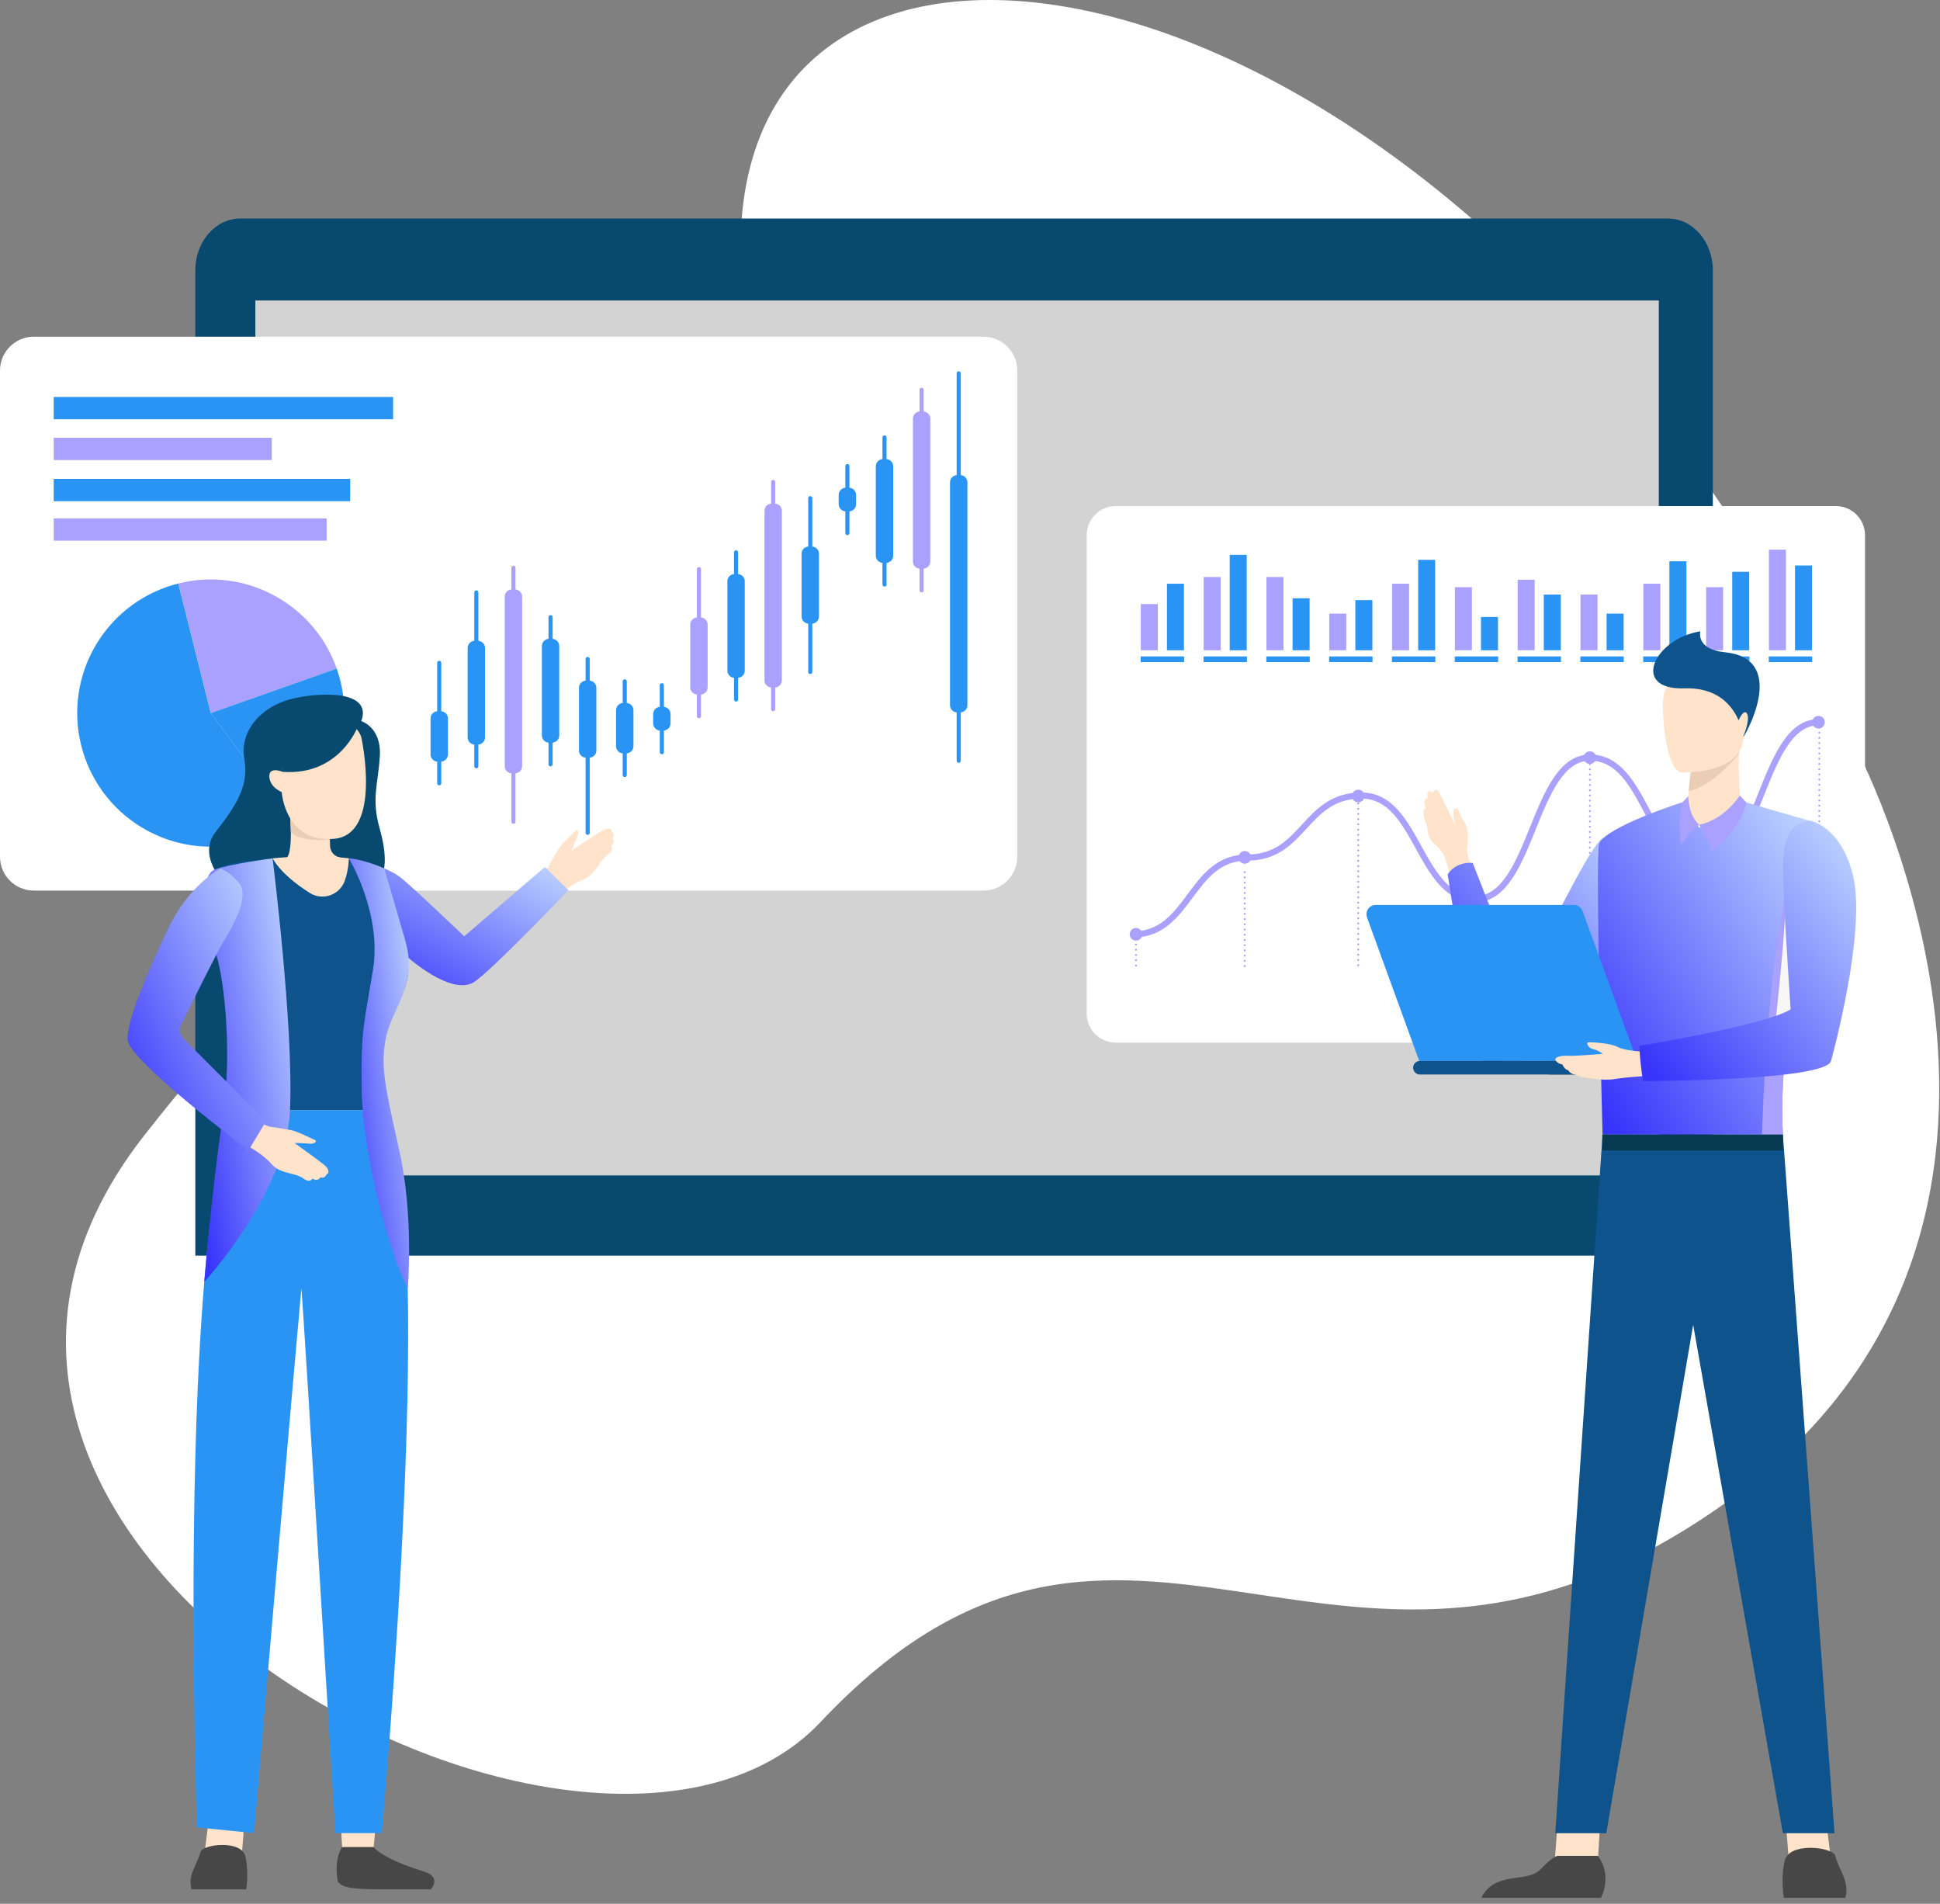 <svg width="317" height="311" viewBox="0 0 317 311" fill="none" xmlns="http://www.w3.org/2000/svg">
<rect x="0" y="0" width="317" height="311" fill="#808080" stroke="none"/>
<path d="M302.907 121.463C302.907 121.463 345.366 199.988 282.219 245.313C219.072 290.637 184.68 227.587 134.094 281.302C96.781 320.924 -29.316 253.024 23.53 185.534C76.376 118.043 120.029 111.323 121.024 39.541C122.019 -32.242 244.182 -7.071 302.907 121.463Z" fill="white"/>
<path d="M279.884 44.161C279.884 39.489 276.606 35.702 272.558 35.702H39.239C35.195 35.702 31.914 39.489 31.914 44.161V205.121H279.88V44.161H279.884Z" fill="#084970"/>
<path d="M271.052 49.088H41.727V192.019H271.052V49.088Z" fill="#D3D3D3"/>
<path d="M160.696 145.488H5.529C2.473 145.488 0 143.012 0 139.959V60.532C0 57.476 2.476 55.003 5.529 55.003H160.696C163.751 55.003 166.224 57.48 166.224 60.532V139.956C166.228 143.012 163.751 145.488 160.696 145.488Z" fill="white"/>
<path d="M72.106 116.186V108.281C72.106 108.1 71.955 107.952 71.772 107.952C71.588 107.952 71.437 108.1 71.437 108.281V116.186C70.831 116.244 70.352 116.739 70.352 117.361V123.247C70.352 123.868 70.831 124.361 71.437 124.422V127.967C71.437 128.148 71.588 128.296 71.772 128.296C71.955 128.296 72.106 128.148 72.106 127.967V124.419C72.712 124.361 73.192 123.865 73.192 123.244V117.358C73.192 116.736 72.712 116.244 72.106 116.186Z" fill="#2A94F4"/>
<path d="M78.169 104.678V96.773C78.169 96.593 78.018 96.444 77.834 96.444C77.65 96.444 77.499 96.593 77.499 96.773V104.678C76.894 104.736 76.414 105.232 76.414 105.853V120.462C76.414 121.084 76.894 121.576 77.499 121.637V125.183C77.499 125.363 77.65 125.511 77.834 125.511C78.021 125.511 78.169 125.363 78.169 125.183V121.637C78.774 121.579 79.254 121.084 79.254 120.462V105.853C79.254 105.232 78.774 104.739 78.169 104.678Z" fill="#2A94F4"/>
<path d="M84.231 96.293V92.747C84.231 92.567 84.08 92.419 83.897 92.419C83.71 92.419 83.562 92.564 83.562 92.747V96.293C82.956 96.35 82.477 96.846 82.477 97.468V125.163C82.477 125.784 82.956 126.277 83.562 126.338V134.246C83.562 134.427 83.713 134.575 83.897 134.575C84.083 134.575 84.231 134.43 84.231 134.246V126.338C84.837 126.28 85.317 125.784 85.317 125.163V97.468C85.317 96.846 84.837 96.35 84.231 96.293Z" fill="#AAA1FF"/>
<path d="M90.298 104.362V100.817C90.298 100.637 90.147 100.489 89.963 100.489C89.779 100.489 89.628 100.634 89.628 100.817V104.362C89.023 104.42 88.543 104.916 88.543 105.538V120.147C88.543 120.768 89.023 121.261 89.628 121.322V124.867C89.628 125.047 89.779 125.196 89.963 125.196C90.15 125.196 90.298 125.047 90.298 124.867V121.322C90.903 121.264 91.383 120.768 91.383 120.147V105.538C91.383 104.916 90.903 104.42 90.298 104.362Z" fill="#2A94F4"/>
<path d="M96.36 111.188V107.643C96.36 107.463 96.209 107.315 96.025 107.315C95.842 107.315 95.691 107.463 95.691 107.643V111.188C95.085 111.246 94.606 111.742 94.606 112.364V122.61C94.606 123.231 95.085 123.724 95.691 123.785V136.053C95.691 136.233 95.842 136.381 96.025 136.381C96.209 136.381 96.36 136.233 96.36 136.053V123.785C96.966 123.727 97.445 123.231 97.445 122.61V112.364C97.445 111.742 96.966 111.246 96.36 111.188Z" fill="#2A94F4"/>
<path d="M102.419 114.842V111.297C102.419 111.117 102.268 110.969 102.084 110.969C101.901 110.969 101.749 111.114 101.749 111.297V114.842C101.144 114.9 100.664 115.396 100.664 116.018V121.904C100.664 122.525 101.144 123.018 101.749 123.079V126.624C101.749 126.805 101.901 126.953 102.084 126.953C102.271 126.953 102.419 126.805 102.419 126.624V123.079C103.024 123.021 103.504 122.525 103.504 121.904V116.018C103.507 115.396 103.024 114.9 102.419 114.842Z" fill="#2A94F4"/>
<path d="M108.481 115.473V111.928C108.481 111.748 108.33 111.6 108.147 111.6C107.963 111.6 107.812 111.748 107.812 111.928V115.473C107.206 115.531 106.727 116.027 106.727 116.649V118.172C106.727 118.793 107.206 119.286 107.812 119.347V122.892C107.812 123.073 107.963 123.221 108.147 123.221C108.33 123.221 108.481 123.073 108.481 122.892V119.347C109.087 119.289 109.567 118.793 109.567 118.172V116.649C109.57 116.027 109.087 115.531 108.481 115.473Z" fill="#2A94F4"/>
<path d="M114.544 100.868V92.963C114.544 92.783 114.393 92.635 114.209 92.635C114.026 92.635 113.874 92.783 113.874 92.963V100.868C113.269 100.926 112.789 101.422 112.789 102.043V112.289C112.789 112.911 113.269 113.403 113.874 113.464V117.01C113.874 117.19 114.026 117.338 114.209 117.338C114.396 117.338 114.544 117.19 114.544 117.01V113.464C115.149 113.407 115.629 112.911 115.629 112.289V102.043C115.632 101.422 115.149 100.929 114.544 100.868Z" fill="#AAA1FF"/>
<path d="M120.61 93.775V90.23C120.61 90.049 120.459 89.901 120.275 89.901C120.092 89.901 119.941 90.049 119.941 90.23V93.775C119.335 93.833 118.855 94.329 118.855 94.95V109.559C118.855 110.18 119.335 110.673 119.941 110.734V114.279C119.941 114.46 120.092 114.608 120.275 114.608C120.459 114.608 120.61 114.46 120.61 114.279V110.734C121.216 110.676 121.695 110.18 121.695 109.559V94.95C121.699 94.329 121.216 93.836 120.61 93.775Z" fill="#2A94F4"/>
<path d="M126.673 82.267V78.722C126.673 78.541 126.522 78.393 126.338 78.393C126.154 78.393 126.003 78.541 126.003 78.722V82.267C125.398 82.325 124.918 82.821 124.918 83.442V111.137C124.918 111.759 125.398 112.254 126.003 112.312V115.858C126.003 116.038 126.154 116.186 126.338 116.186C126.525 116.186 126.673 116.041 126.673 115.858V112.312C127.278 112.254 127.758 111.759 127.758 111.137V83.442C127.758 82.821 127.278 82.325 126.673 82.267Z" fill="#AAA1FF"/>
<path d="M132.735 89.283V81.375C132.735 81.195 132.584 81.047 132.4 81.047C132.217 81.047 132.066 81.192 132.066 81.375V89.283C131.46 89.341 130.98 89.837 130.98 90.459V100.705C130.98 101.326 131.46 101.819 132.066 101.88V109.785C132.066 109.965 132.217 110.113 132.4 110.113C132.584 110.113 132.735 109.965 132.735 109.785V101.88C133.341 101.822 133.82 101.326 133.82 100.705V90.459C133.82 89.837 133.341 89.341 132.735 89.283Z" fill="#2A94F4"/>
<path d="M138.798 79.671V76.126C138.798 75.945 138.647 75.797 138.463 75.797C138.279 75.797 138.128 75.945 138.128 76.126V79.671C137.523 79.729 137.043 80.225 137.043 80.846V82.369C137.043 82.991 137.523 83.483 138.128 83.545V87.09C138.128 87.27 138.279 87.418 138.463 87.418C138.65 87.418 138.798 87.273 138.798 87.09V83.545C139.403 83.487 139.883 82.991 139.883 82.369V80.846C139.883 80.225 139.403 79.729 138.798 79.671Z" fill="#2A94F4"/>
<path d="M144.864 74.993V71.451C144.864 71.27 144.713 71.122 144.529 71.122C144.346 71.122 144.195 71.27 144.195 71.451V74.996C143.589 75.054 143.109 75.55 143.109 76.171V90.78C143.109 91.402 143.589 91.894 144.195 91.956V95.501C144.195 95.681 144.346 95.829 144.529 95.829C144.713 95.829 144.864 95.681 144.864 95.501V91.956C145.47 91.897 145.949 91.402 145.949 90.78V76.171C145.949 75.546 145.47 75.051 144.864 74.993Z" fill="#2A94F4"/>
<path d="M150.927 67.217V63.672C150.927 63.492 150.775 63.343 150.592 63.343C150.408 63.343 150.257 63.492 150.257 63.672V67.217C149.652 67.275 149.172 67.771 149.172 68.392V91.724C149.172 92.346 149.652 92.838 150.257 92.9V96.445C150.257 96.625 150.408 96.773 150.592 96.773C150.779 96.773 150.927 96.625 150.927 96.445V92.9C151.532 92.842 152.012 92.346 152.012 91.724V68.392C152.012 67.771 151.532 67.275 150.927 67.217Z" fill="#AAA1FF"/>
<path d="M156.989 77.615V60.983C156.989 60.803 156.838 60.655 156.654 60.655C156.471 60.655 156.32 60.8 156.32 60.983V77.615C155.714 77.673 155.234 78.168 155.234 78.79V115.208C155.234 115.829 155.714 116.322 156.32 116.383V124.291C156.32 124.472 156.471 124.62 156.654 124.62C156.838 124.62 156.989 124.475 156.989 124.291V116.383C157.595 116.325 158.074 115.829 158.074 115.208V78.79C158.074 78.168 157.595 77.673 156.989 77.615Z" fill="#2A94F4"/>
<path d="M64.235 64.85H8.777V68.491H64.235V64.85Z" fill="#2A94F4"/>
<path d="M44.413 71.515H8.777V75.157H44.413V71.515Z" fill="#AAA1FF"/>
<path d="M53.371 84.682H8.777V88.323H53.371V84.682Z" fill="#AAA1FF"/>
<path d="M57.218 78.235H8.777V81.877H57.218V78.235Z" fill="#2A94F4"/>
<path d="M29.142 95.321C23.749 96.673 18.864 100.07 15.763 105.206C9.533 115.523 12.843 128.94 23.163 135.171C30.981 139.891 40.573 139.131 47.477 133.999L34.446 116.489L29.142 95.321Z" fill="#2A94F4"/>
<path d="M55.02 109.218C53.397 104.616 50.228 100.527 45.727 97.809C40.546 94.68 34.582 93.958 29.141 95.32L34.444 116.492L55.02 109.218Z" fill="#AAA1FF"/>
<path d="M55.02 109.218L34.441 116.492L47.473 134.002C49.678 132.36 51.614 130.276 53.124 127.778C56.637 121.959 57.116 115.162 55.02 109.218Z" fill="#2A94F4"/>
<path d="M299.986 170.326H182.325C179.694 170.326 177.562 168.194 177.562 165.564V87.434C177.562 84.804 179.694 82.672 182.325 82.672H299.986C302.616 82.672 304.748 84.804 304.748 87.434V165.564C304.745 168.194 302.613 170.326 299.986 170.326Z" fill="white"/>
<path d="M185.461 157.713C185.461 157.626 185.532 157.556 185.619 157.556C185.706 157.556 185.783 157.626 185.783 157.713C185.783 157.8 185.709 157.878 185.619 157.878C185.532 157.874 185.461 157.8 185.461 157.713ZM185.461 156.863C185.461 156.77 185.532 156.699 185.619 156.699C185.706 156.699 185.783 156.77 185.783 156.863C185.783 156.95 185.709 157.021 185.619 157.021C185.532 157.021 185.461 156.95 185.461 156.863ZM185.461 156.01C185.461 155.923 185.532 155.852 185.619 155.852C185.706 155.852 185.783 155.923 185.783 156.01C185.783 156.097 185.709 156.168 185.619 156.168C185.532 156.168 185.461 156.097 185.461 156.01ZM185.461 155.157C185.461 155.07 185.532 154.999 185.619 154.999C185.706 154.999 185.783 155.07 185.783 155.157C185.783 155.244 185.709 155.315 185.619 155.315C185.532 155.318 185.461 155.244 185.461 155.157ZM185.461 154.304C185.461 154.217 185.532 154.146 185.619 154.146C185.706 154.146 185.783 154.217 185.783 154.304C185.783 154.391 185.709 154.462 185.619 154.462C185.532 154.465 185.461 154.394 185.461 154.304Z" fill="#AAA1FF"/>
<path d="M203.234 157.813C203.234 157.726 203.305 157.656 203.399 157.656C203.486 157.656 203.556 157.726 203.556 157.813C203.556 157.9 203.486 157.971 203.399 157.971C203.305 157.971 203.234 157.9 203.234 157.813ZM203.234 156.96C203.234 156.873 203.305 156.802 203.399 156.802C203.486 156.802 203.556 156.873 203.556 156.96C203.556 157.053 203.486 157.124 203.399 157.124C203.305 157.124 203.234 157.05 203.234 156.96ZM203.234 156.11C203.234 156.017 203.305 155.946 203.399 155.946C203.486 155.946 203.556 156.017 203.556 156.11C203.556 156.197 203.486 156.268 203.399 156.268C203.305 156.271 203.234 156.2 203.234 156.11ZM203.234 155.257C203.234 155.17 203.305 155.099 203.399 155.099C203.486 155.099 203.556 155.17 203.556 155.257C203.556 155.344 203.486 155.414 203.399 155.414C203.305 155.418 203.234 155.347 203.234 155.257ZM203.234 154.403C203.234 154.316 203.305 154.246 203.399 154.246C203.486 154.246 203.556 154.316 203.556 154.403C203.556 154.49 203.486 154.561 203.399 154.561C203.305 154.564 203.234 154.494 203.234 154.403ZM203.234 153.553C203.234 153.466 203.305 153.396 203.399 153.396C203.486 153.396 203.556 153.466 203.556 153.553C203.556 153.64 203.486 153.711 203.399 153.711C203.305 153.711 203.234 153.64 203.234 153.553ZM203.234 152.703C203.234 152.61 203.305 152.539 203.399 152.539C203.486 152.539 203.556 152.61 203.556 152.703C203.556 152.79 203.486 152.861 203.399 152.861C203.305 152.861 203.234 152.79 203.234 152.703ZM203.234 151.85C203.234 151.763 203.305 151.692 203.399 151.692C203.486 151.692 203.556 151.763 203.556 151.85C203.556 151.937 203.486 152.008 203.399 152.008C203.305 152.008 203.234 151.937 203.234 151.85ZM203.234 150.997C203.234 150.91 203.305 150.839 203.399 150.839C203.486 150.839 203.556 150.91 203.556 150.997C203.556 151.084 203.486 151.154 203.399 151.154C203.305 151.158 203.234 151.084 203.234 150.997ZM203.234 150.143C203.234 150.056 203.305 149.986 203.399 149.986C203.486 149.986 203.556 150.056 203.556 150.143C203.556 150.23 203.486 150.308 203.399 150.308C203.305 150.308 203.234 150.234 203.234 150.143ZM203.234 149.297C203.234 149.203 203.305 149.132 203.399 149.132C203.486 149.132 203.556 149.203 203.556 149.297C203.556 149.383 203.486 149.454 203.399 149.454C203.305 149.454 203.234 149.383 203.234 149.297ZM203.234 148.443C203.234 148.356 203.305 148.285 203.399 148.285C203.486 148.285 203.556 148.356 203.556 148.443C203.556 148.53 203.486 148.601 203.399 148.601C203.305 148.601 203.234 148.53 203.234 148.443ZM203.234 147.59C203.234 147.503 203.305 147.432 203.399 147.432C203.486 147.432 203.556 147.503 203.556 147.59C203.556 147.677 203.486 147.748 203.399 147.748C203.305 147.748 203.234 147.677 203.234 147.59ZM203.234 146.737C203.234 146.65 203.305 146.579 203.399 146.579C203.486 146.579 203.556 146.65 203.556 146.737C203.556 146.824 203.486 146.894 203.399 146.894C203.305 146.894 203.234 146.824 203.234 146.737ZM203.234 145.883C203.234 145.796 203.305 145.726 203.399 145.726C203.486 145.726 203.556 145.796 203.556 145.883C203.556 145.977 203.486 146.048 203.399 146.048C203.305 146.048 203.234 145.977 203.234 145.883ZM203.234 145.033C203.234 144.94 203.305 144.869 203.399 144.869C203.486 144.869 203.556 144.94 203.556 145.033C203.556 145.12 203.486 145.191 203.399 145.191C203.305 145.194 203.234 145.123 203.234 145.033ZM203.234 144.183C203.234 144.096 203.305 144.025 203.399 144.025C203.486 144.025 203.556 144.096 203.556 144.183C203.556 144.27 203.486 144.341 203.399 144.341C203.305 144.341 203.234 144.27 203.234 144.183ZM203.234 143.33C203.234 143.243 203.305 143.172 203.399 143.172C203.486 143.172 203.556 143.243 203.556 143.33C203.556 143.417 203.486 143.488 203.399 143.488C203.305 143.488 203.234 143.417 203.234 143.33ZM203.234 142.477C203.234 142.39 203.305 142.319 203.399 142.319C203.486 142.319 203.556 142.39 203.556 142.477C203.556 142.564 203.486 142.634 203.399 142.634C203.305 142.634 203.234 142.564 203.234 142.477Z" fill="#AAA1FF"/>
<path d="M221.781 157.678C221.781 157.591 221.852 157.52 221.939 157.52C222.032 157.52 222.103 157.591 222.103 157.678C222.103 157.765 222.032 157.836 221.939 157.836C221.852 157.839 221.781 157.768 221.781 157.678ZM221.781 156.825C221.781 156.738 221.852 156.667 221.939 156.667C222.032 156.667 222.103 156.738 222.103 156.825C222.103 156.912 222.032 156.982 221.939 156.982C221.852 156.986 221.781 156.915 221.781 156.825ZM221.781 155.971C221.781 155.884 221.852 155.814 221.939 155.814C222.032 155.814 222.103 155.884 222.103 155.971C222.103 156.065 222.032 156.136 221.939 156.136C221.852 156.136 221.781 156.065 221.781 155.971ZM221.781 155.124C221.781 155.038 221.852 154.967 221.939 154.967C222.032 154.967 222.103 155.038 222.103 155.124C222.103 155.211 222.032 155.282 221.939 155.282C221.852 155.282 221.781 155.211 221.781 155.124ZM221.781 154.271C221.781 154.184 221.852 154.113 221.939 154.113C222.032 154.113 222.103 154.184 222.103 154.271C222.103 154.358 222.032 154.429 221.939 154.429C221.852 154.429 221.781 154.358 221.781 154.271ZM221.781 153.418C221.781 153.331 221.852 153.26 221.939 153.26C222.032 153.26 222.103 153.331 222.103 153.418C222.103 153.505 222.032 153.576 221.939 153.576C221.852 153.576 221.781 153.505 221.781 153.418ZM221.781 152.565C221.781 152.478 221.852 152.407 221.939 152.407C222.032 152.407 222.103 152.478 222.103 152.565C222.103 152.658 222.032 152.729 221.939 152.729C221.852 152.729 221.781 152.658 221.781 152.565ZM221.781 151.718C221.781 151.631 221.852 151.56 221.939 151.56C222.032 151.56 222.103 151.631 222.103 151.718C222.103 151.805 222.032 151.875 221.939 151.875C221.852 151.875 221.781 151.805 221.781 151.718ZM221.781 150.864C221.781 150.778 221.852 150.707 221.939 150.707C222.032 150.707 222.103 150.778 222.103 150.864C222.103 150.951 222.032 151.022 221.939 151.022C221.852 151.022 221.781 150.951 221.781 150.864ZM221.781 150.011C221.781 149.924 221.852 149.853 221.939 149.853C222.032 149.853 222.103 149.924 222.103 150.011C222.103 150.098 222.032 150.169 221.939 150.169C221.852 150.169 221.781 150.098 221.781 150.011ZM221.781 149.158C221.781 149.071 221.852 149 221.939 149C222.032 149 222.103 149.071 222.103 149.158C222.103 149.251 222.032 149.322 221.939 149.322C221.852 149.319 221.781 149.248 221.781 149.158ZM221.781 148.308C221.781 148.221 221.852 148.144 221.939 148.144C222.032 148.144 222.103 148.218 222.103 148.308C222.103 148.395 222.032 148.466 221.939 148.466C221.852 148.469 221.781 148.398 221.781 148.308ZM221.781 147.454C221.781 147.368 221.852 147.297 221.939 147.297C222.032 147.297 222.103 147.368 222.103 147.454C222.103 147.541 222.032 147.612 221.939 147.612C221.852 147.615 221.781 147.545 221.781 147.454ZM221.781 146.601C221.781 146.514 221.852 146.443 221.939 146.443C222.032 146.443 222.103 146.514 222.103 146.601C222.103 146.688 222.032 146.759 221.939 146.759C221.852 146.762 221.781 146.691 221.781 146.601ZM221.781 145.751C221.781 145.664 221.852 145.593 221.939 145.593C222.032 145.593 222.103 145.664 222.103 145.751C222.103 145.838 222.032 145.915 221.939 145.915C221.852 145.912 221.781 145.838 221.781 145.751ZM221.781 144.898C221.781 144.811 221.852 144.74 221.939 144.74C222.032 144.74 222.103 144.811 222.103 144.898C222.103 144.991 222.032 145.062 221.939 145.062C221.852 145.059 221.781 144.988 221.781 144.898ZM221.781 144.048C221.781 143.961 221.852 143.884 221.939 143.884C222.032 143.884 222.103 143.958 222.103 144.048C222.103 144.135 222.032 144.206 221.939 144.206C221.852 144.206 221.781 144.135 221.781 144.048ZM221.781 143.194C221.781 143.108 221.852 143.037 221.939 143.037C222.032 143.037 222.103 143.108 222.103 143.194C222.103 143.281 222.032 143.352 221.939 143.352C221.852 143.352 221.781 143.281 221.781 143.194ZM221.781 142.341C221.781 142.254 221.852 142.183 221.939 142.183C222.032 142.183 222.103 142.254 222.103 142.341C222.103 142.428 222.032 142.499 221.939 142.499C221.852 142.502 221.781 142.428 221.781 142.341ZM221.781 141.488C221.781 141.401 221.852 141.33 221.939 141.33C222.032 141.33 222.103 141.401 222.103 141.488C222.103 141.575 222.032 141.652 221.939 141.652C221.852 141.652 221.781 141.578 221.781 141.488ZM221.781 140.641C221.781 140.548 221.852 140.477 221.939 140.477C222.032 140.477 222.103 140.548 222.103 140.641C222.103 140.728 222.032 140.799 221.939 140.799C221.852 140.799 221.781 140.728 221.781 140.641ZM221.781 139.788C221.781 139.701 221.852 139.624 221.939 139.624C222.032 139.624 222.103 139.698 222.103 139.788C222.103 139.875 222.032 139.946 221.939 139.946C221.852 139.946 221.781 139.875 221.781 139.788ZM221.781 138.934C221.781 138.848 221.852 138.777 221.939 138.777C222.032 138.777 222.103 138.848 222.103 138.934C222.103 139.021 222.032 139.092 221.939 139.092C221.852 139.092 221.781 139.021 221.781 138.934ZM221.781 138.081C221.781 137.994 221.852 137.923 221.939 137.923C222.032 137.923 222.103 137.994 222.103 138.081C222.103 138.168 222.032 138.239 221.939 138.239C221.852 138.239 221.781 138.168 221.781 138.081ZM221.781 137.228C221.781 137.141 221.852 137.07 221.939 137.07C222.032 137.07 222.103 137.141 222.103 137.228C222.103 137.315 222.032 137.392 221.939 137.392C221.852 137.392 221.781 137.315 221.781 137.228ZM221.781 136.378C221.781 136.284 221.852 136.214 221.939 136.214C222.032 136.214 222.103 136.284 222.103 136.378C222.103 136.465 222.032 136.536 221.939 136.536C221.852 136.539 221.781 136.468 221.781 136.378ZM221.781 135.528C221.781 135.441 221.852 135.37 221.939 135.37C222.032 135.37 222.103 135.441 222.103 135.528C222.103 135.615 222.032 135.686 221.939 135.686C221.852 135.686 221.781 135.615 221.781 135.528ZM221.781 134.674C221.781 134.587 221.852 134.517 221.939 134.517C222.032 134.517 222.103 134.587 222.103 134.674C222.103 134.761 222.032 134.832 221.939 134.832C221.852 134.832 221.781 134.761 221.781 134.674ZM221.781 133.821C221.781 133.734 221.852 133.663 221.939 133.663C222.032 133.663 222.103 133.734 222.103 133.821C222.103 133.908 222.032 133.979 221.939 133.979C221.852 133.979 221.781 133.908 221.781 133.821ZM221.781 132.971C221.781 132.878 221.852 132.807 221.939 132.807C222.032 132.807 222.103 132.878 222.103 132.971C222.103 133.058 222.032 133.129 221.939 133.129C221.852 133.132 221.781 133.058 221.781 132.971ZM221.781 132.118C221.781 132.031 221.852 131.96 221.939 131.96C222.032 131.96 222.103 132.031 222.103 132.118C222.103 132.205 222.032 132.276 221.939 132.276C221.852 132.279 221.781 132.208 221.781 132.118ZM221.781 131.264C221.781 131.178 221.852 131.107 221.939 131.107C222.032 131.107 222.103 131.178 222.103 131.264C222.103 131.351 222.032 131.422 221.939 131.422C221.852 131.425 221.781 131.355 221.781 131.264ZM221.781 130.411C221.781 130.324 221.852 130.253 221.939 130.253C222.032 130.253 222.103 130.324 222.103 130.411C222.103 130.498 222.032 130.569 221.939 130.569C221.852 130.572 221.781 130.501 221.781 130.411Z" fill="#AAA1FF"/>
<path d="M240.961 158.196C240.961 158.109 241.032 158.038 241.119 158.038C241.212 158.038 241.283 158.109 241.283 158.196C241.283 158.289 241.212 158.36 241.119 158.36C241.032 158.36 240.961 158.289 240.961 158.196ZM240.961 157.349C240.961 157.255 241.032 157.185 241.119 157.185C241.212 157.185 241.283 157.255 241.283 157.349C241.283 157.436 241.212 157.507 241.119 157.507C241.032 157.507 240.961 157.436 240.961 157.349ZM240.961 156.495C240.961 156.409 241.032 156.338 241.119 156.338C241.212 156.338 241.283 156.409 241.283 156.495C241.283 156.582 241.212 156.653 241.119 156.653C241.032 156.653 240.961 156.582 240.961 156.495ZM240.961 155.642C240.961 155.555 241.032 155.484 241.119 155.484C241.212 155.484 241.283 155.555 241.283 155.642C241.283 155.729 241.212 155.8 241.119 155.8C241.032 155.8 240.961 155.729 240.961 155.642ZM240.961 154.789C240.961 154.702 241.032 154.631 241.119 154.631C241.212 154.631 241.283 154.702 241.283 154.789C241.283 154.876 241.212 154.947 241.119 154.947C241.032 154.947 240.961 154.876 240.961 154.789ZM240.961 153.939C240.961 153.845 241.032 153.775 241.119 153.775C241.212 153.775 241.283 153.845 241.283 153.939C241.283 154.026 241.212 154.097 241.119 154.097C241.032 154.1 240.961 154.029 240.961 153.939ZM240.961 153.089C240.961 152.995 241.032 152.925 241.119 152.925C241.212 152.925 241.283 152.995 241.283 153.089C241.283 153.176 241.212 153.247 241.119 153.247C241.032 153.247 240.961 153.176 240.961 153.089ZM240.961 152.235C240.961 152.149 241.032 152.078 241.119 152.078C241.212 152.078 241.283 152.149 241.283 152.235C241.283 152.322 241.212 152.393 241.119 152.393C241.032 152.393 240.961 152.322 240.961 152.235ZM240.961 151.382C240.961 151.295 241.032 151.224 241.119 151.224C241.212 151.224 241.283 151.295 241.283 151.382C241.283 151.469 241.212 151.54 241.119 151.54C241.032 151.54 240.961 151.469 240.961 151.382ZM240.961 150.532C240.961 150.439 241.032 150.368 241.119 150.368C241.212 150.368 241.283 150.439 241.283 150.532C241.283 150.616 241.212 150.69 241.119 150.69C241.032 150.69 240.961 150.616 240.961 150.532ZM240.961 149.679C240.961 149.585 241.032 149.521 241.119 149.521C241.212 149.521 241.283 149.589 241.283 149.679C241.283 149.766 241.212 149.837 241.119 149.837C241.032 149.837 240.961 149.766 240.961 149.679ZM240.961 148.826C240.961 148.739 241.032 148.668 241.119 148.668C241.212 148.668 241.283 148.739 241.283 148.826C241.283 148.912 241.212 148.983 241.119 148.983C241.032 148.987 240.961 148.916 240.961 148.826ZM240.961 147.972C240.961 147.885 241.032 147.814 241.119 147.814C241.212 147.814 241.283 147.885 241.283 147.972C241.283 148.059 241.212 148.13 241.119 148.13C241.032 148.133 240.961 148.062 240.961 147.972Z" fill="#AAA1FF"/>
<path d="M259.637 158.064C259.637 157.977 259.708 157.907 259.795 157.907C259.881 157.907 259.952 157.977 259.952 158.064C259.952 158.151 259.881 158.222 259.795 158.222C259.708 158.222 259.637 158.151 259.637 158.064ZM259.637 157.211C259.637 157.124 259.708 157.053 259.795 157.053C259.881 157.053 259.952 157.124 259.952 157.211C259.952 157.298 259.881 157.369 259.795 157.369C259.708 157.369 259.637 157.298 259.637 157.211ZM259.637 156.358C259.637 156.271 259.708 156.2 259.795 156.2C259.881 156.2 259.952 156.271 259.952 156.358C259.952 156.445 259.881 156.516 259.795 156.516C259.708 156.516 259.637 156.445 259.637 156.358ZM259.637 155.504C259.637 155.418 259.708 155.347 259.795 155.347C259.881 155.347 259.952 155.418 259.952 155.504C259.952 155.598 259.881 155.669 259.795 155.669C259.708 155.669 259.637 155.598 259.637 155.504ZM259.637 154.654C259.637 154.561 259.708 154.49 259.795 154.49C259.881 154.49 259.952 154.561 259.952 154.654C259.952 154.741 259.881 154.812 259.795 154.812C259.708 154.815 259.637 154.745 259.637 154.654ZM259.637 153.804C259.637 153.717 259.708 153.64 259.795 153.64C259.881 153.64 259.952 153.714 259.952 153.804C259.952 153.891 259.881 153.962 259.795 153.962C259.708 153.962 259.637 153.891 259.637 153.804ZM259.637 152.951C259.637 152.864 259.708 152.793 259.795 152.793C259.881 152.793 259.952 152.864 259.952 152.951C259.952 153.038 259.881 153.109 259.795 153.109C259.708 153.109 259.637 153.038 259.637 152.951ZM259.637 152.098C259.637 152.011 259.708 151.94 259.795 151.94C259.881 151.94 259.952 152.011 259.952 152.098C259.952 152.185 259.881 152.262 259.795 152.262C259.708 152.259 259.637 152.185 259.637 152.098ZM259.637 151.248C259.637 151.154 259.708 151.083 259.795 151.083C259.881 151.083 259.952 151.154 259.952 151.248C259.952 151.335 259.881 151.405 259.795 151.405C259.708 151.405 259.637 151.335 259.637 151.248ZM259.637 150.394C259.637 150.307 259.708 150.237 259.795 150.237C259.881 150.237 259.952 150.307 259.952 150.394C259.952 150.481 259.881 150.552 259.795 150.552C259.708 150.555 259.637 150.481 259.637 150.394ZM259.637 149.541C259.637 149.454 259.708 149.383 259.795 149.383C259.881 149.383 259.952 149.454 259.952 149.541C259.952 149.628 259.881 149.699 259.795 149.699C259.708 149.702 259.637 149.631 259.637 149.541ZM259.637 148.688C259.637 148.601 259.708 148.53 259.795 148.53C259.881 148.53 259.952 148.601 259.952 148.688C259.952 148.775 259.881 148.846 259.795 148.846C259.708 148.849 259.637 148.778 259.637 148.688ZM259.637 147.835C259.637 147.748 259.708 147.677 259.795 147.677C259.881 147.677 259.952 147.748 259.952 147.835C259.952 147.921 259.881 147.999 259.795 147.999C259.708 147.999 259.637 147.925 259.637 147.835ZM259.637 146.988C259.637 146.901 259.708 146.83 259.795 146.83C259.881 146.83 259.952 146.901 259.952 146.988C259.952 147.075 259.881 147.145 259.795 147.145C259.708 147.145 259.637 147.075 259.637 146.988ZM259.637 146.134C259.637 146.047 259.708 145.977 259.795 145.977C259.881 145.977 259.952 146.047 259.952 146.134C259.952 146.221 259.881 146.292 259.795 146.292C259.708 146.292 259.637 146.221 259.637 146.134ZM259.637 145.281C259.637 145.194 259.708 145.123 259.795 145.123C259.881 145.123 259.952 145.194 259.952 145.281C259.952 145.368 259.881 145.439 259.795 145.439C259.708 145.439 259.637 145.368 259.637 145.281ZM259.637 144.428C259.637 144.341 259.708 144.27 259.795 144.27C259.881 144.27 259.952 144.341 259.952 144.428C259.952 144.521 259.881 144.592 259.795 144.592C259.708 144.592 259.637 144.521 259.637 144.428ZM259.637 143.581C259.637 143.494 259.708 143.417 259.795 143.417C259.881 143.417 259.952 143.491 259.952 143.581C259.952 143.668 259.881 143.739 259.795 143.739C259.708 143.739 259.637 143.668 259.637 143.581ZM259.637 142.728C259.637 142.641 259.708 142.57 259.795 142.57C259.881 142.57 259.952 142.641 259.952 142.728C259.952 142.815 259.881 142.885 259.795 142.885C259.708 142.885 259.637 142.815 259.637 142.728ZM259.637 141.874C259.637 141.787 259.708 141.717 259.795 141.717C259.881 141.717 259.952 141.787 259.952 141.874C259.952 141.961 259.881 142.032 259.795 142.032C259.708 142.032 259.637 141.961 259.637 141.874ZM259.637 141.021C259.637 140.934 259.708 140.863 259.795 140.863C259.881 140.863 259.952 140.934 259.952 141.021C259.952 141.108 259.881 141.185 259.795 141.185C259.708 141.185 259.637 141.108 259.637 141.021ZM259.637 140.168C259.637 140.081 259.708 140.01 259.795 140.01C259.881 140.01 259.952 140.081 259.952 140.168C259.952 140.261 259.881 140.332 259.795 140.332C259.708 140.332 259.637 140.261 259.637 140.168ZM259.637 139.318C259.637 139.231 259.708 139.154 259.795 139.154C259.881 139.154 259.952 139.228 259.952 139.318C259.952 139.405 259.881 139.476 259.795 139.476C259.708 139.479 259.637 139.408 259.637 139.318ZM259.637 138.464C259.637 138.377 259.708 138.307 259.795 138.307C259.881 138.307 259.952 138.377 259.952 138.464C259.952 138.551 259.881 138.622 259.795 138.622C259.708 138.625 259.637 138.555 259.637 138.464ZM259.637 137.614C259.637 137.527 259.708 137.457 259.795 137.457C259.881 137.457 259.952 137.527 259.952 137.614C259.952 137.701 259.881 137.772 259.795 137.772C259.708 137.772 259.637 137.701 259.637 137.614ZM259.637 136.761C259.637 136.674 259.708 136.603 259.795 136.603C259.881 136.603 259.952 136.674 259.952 136.761C259.952 136.848 259.881 136.925 259.795 136.925C259.708 136.922 259.637 136.848 259.637 136.761ZM259.637 135.911C259.637 135.824 259.708 135.747 259.795 135.747C259.881 135.747 259.952 135.821 259.952 135.911C259.952 135.998 259.881 136.069 259.795 136.069C259.708 136.069 259.637 135.998 259.637 135.911ZM259.637 135.058C259.637 134.971 259.708 134.9 259.795 134.9C259.881 134.9 259.952 134.971 259.952 135.058C259.952 135.145 259.881 135.215 259.795 135.215C259.708 135.219 259.637 135.145 259.637 135.058ZM259.637 134.204C259.637 134.117 259.708 134.047 259.795 134.047C259.881 134.047 259.952 134.117 259.952 134.204C259.952 134.291 259.881 134.362 259.795 134.362C259.708 134.365 259.637 134.295 259.637 134.204ZM259.637 133.351C259.637 133.264 259.708 133.193 259.795 133.193C259.881 133.193 259.952 133.264 259.952 133.351C259.952 133.438 259.881 133.509 259.795 133.509C259.708 133.512 259.637 133.441 259.637 133.351ZM259.637 132.504C259.637 132.411 259.708 132.34 259.795 132.34C259.881 132.34 259.952 132.411 259.952 132.504C259.952 132.591 259.881 132.662 259.795 132.662C259.708 132.662 259.637 132.591 259.637 132.504ZM259.637 131.651C259.637 131.564 259.708 131.487 259.795 131.487C259.881 131.487 259.952 131.561 259.952 131.651C259.952 131.738 259.881 131.809 259.795 131.809C259.708 131.809 259.637 131.738 259.637 131.651ZM259.637 130.798C259.637 130.711 259.708 130.64 259.795 130.64C259.881 130.64 259.952 130.711 259.952 130.798C259.952 130.885 259.881 130.955 259.795 130.955C259.708 130.955 259.637 130.885 259.637 130.798ZM259.637 129.944C259.637 129.857 259.708 129.787 259.795 129.787C259.881 129.787 259.952 129.857 259.952 129.944C259.952 130.031 259.881 130.102 259.795 130.102C259.708 130.102 259.637 130.031 259.637 129.944ZM259.637 129.091C259.637 129.004 259.708 128.933 259.795 128.933C259.881 128.933 259.952 129.004 259.952 129.091C259.952 129.178 259.881 129.255 259.795 129.255C259.708 129.255 259.637 129.178 259.637 129.091ZM259.637 128.244C259.637 128.151 259.708 128.08 259.795 128.08C259.881 128.08 259.952 128.151 259.952 128.244C259.952 128.331 259.881 128.402 259.795 128.402C259.708 128.402 259.637 128.331 259.637 128.244ZM259.637 127.391C259.637 127.304 259.708 127.233 259.795 127.233C259.881 127.233 259.952 127.304 259.952 127.391C259.952 127.478 259.881 127.549 259.795 127.549C259.708 127.549 259.637 127.478 259.637 127.391ZM259.637 126.538C259.637 126.451 259.708 126.38 259.795 126.38C259.881 126.38 259.952 126.451 259.952 126.538C259.952 126.625 259.881 126.695 259.795 126.695C259.708 126.695 259.637 126.625 259.637 126.538ZM259.637 125.684C259.637 125.597 259.708 125.527 259.795 125.527C259.881 125.527 259.952 125.597 259.952 125.684C259.952 125.771 259.881 125.842 259.795 125.842C259.708 125.842 259.637 125.771 259.637 125.684ZM259.637 124.834C259.637 124.741 259.708 124.67 259.795 124.67C259.881 124.67 259.952 124.741 259.952 124.834C259.952 124.921 259.881 124.992 259.795 124.992C259.708 124.995 259.637 124.921 259.637 124.834ZM259.637 123.981C259.637 123.894 259.708 123.823 259.795 123.823C259.881 123.823 259.952 123.894 259.952 123.981C259.952 124.068 259.881 124.139 259.795 124.139C259.708 124.142 259.637 124.071 259.637 123.981Z" fill="#AAA1FF"/>
<path d="M278.309 157.813C278.309 157.726 278.379 157.656 278.466 157.656C278.553 157.656 278.624 157.726 278.624 157.813C278.624 157.9 278.553 157.971 278.466 157.971C278.379 157.971 278.309 157.9 278.309 157.813ZM278.309 156.96C278.309 156.873 278.379 156.802 278.466 156.802C278.553 156.802 278.624 156.873 278.624 156.96C278.624 157.053 278.553 157.124 278.466 157.124C278.379 157.124 278.309 157.05 278.309 156.96ZM278.309 156.11C278.309 156.017 278.379 155.946 278.466 155.946C278.553 155.946 278.624 156.017 278.624 156.11C278.624 156.197 278.553 156.268 278.466 156.268C278.379 156.271 278.309 156.2 278.309 156.11ZM278.309 155.257C278.309 155.17 278.379 155.099 278.466 155.099C278.553 155.099 278.624 155.17 278.624 155.257C278.624 155.344 278.553 155.414 278.466 155.414C278.379 155.418 278.309 155.347 278.309 155.257ZM278.309 154.403C278.309 154.316 278.379 154.246 278.466 154.246C278.553 154.246 278.624 154.316 278.624 154.403C278.624 154.49 278.553 154.561 278.466 154.561C278.379 154.564 278.309 154.494 278.309 154.403ZM278.309 153.553C278.309 153.466 278.379 153.396 278.466 153.396C278.553 153.396 278.624 153.466 278.624 153.553C278.624 153.64 278.553 153.718 278.466 153.718C278.379 153.714 278.309 153.64 278.309 153.553ZM278.309 152.7C278.309 152.613 278.379 152.542 278.466 152.542C278.553 152.542 278.624 152.613 278.624 152.7C278.624 152.793 278.553 152.864 278.466 152.864C278.379 152.861 278.309 152.79 278.309 152.7ZM278.309 151.85C278.309 151.763 278.379 151.692 278.466 151.692C278.553 151.692 278.624 151.763 278.624 151.85C278.624 151.937 278.553 152.008 278.466 152.008C278.379 152.008 278.309 151.937 278.309 151.85ZM278.309 150.997C278.309 150.91 278.379 150.839 278.466 150.839C278.553 150.839 278.624 150.91 278.624 150.997C278.624 151.084 278.553 151.154 278.466 151.154C278.379 151.158 278.309 151.084 278.309 150.997ZM278.309 150.143C278.309 150.056 278.379 149.986 278.466 149.986C278.553 149.986 278.624 150.056 278.624 150.143C278.624 150.23 278.553 150.301 278.466 150.301C278.379 150.304 278.309 150.234 278.309 150.143ZM278.309 149.29C278.309 149.203 278.379 149.132 278.466 149.132C278.553 149.132 278.624 149.203 278.624 149.29C278.624 149.383 278.553 149.454 278.466 149.454C278.379 149.454 278.309 149.383 278.309 149.29ZM278.309 148.443C278.309 148.356 278.379 148.285 278.466 148.285C278.553 148.285 278.624 148.356 278.624 148.443C278.624 148.53 278.553 148.601 278.466 148.601C278.379 148.601 278.309 148.53 278.309 148.443ZM278.309 147.59C278.309 147.503 278.379 147.432 278.466 147.432C278.553 147.432 278.624 147.503 278.624 147.59C278.624 147.677 278.553 147.748 278.466 147.748C278.379 147.748 278.309 147.677 278.309 147.59ZM278.309 146.737C278.309 146.65 278.379 146.579 278.466 146.579C278.553 146.579 278.624 146.65 278.624 146.737C278.624 146.824 278.553 146.894 278.466 146.894C278.379 146.894 278.309 146.824 278.309 146.737ZM278.309 145.887C278.309 145.793 278.379 145.722 278.466 145.722C278.553 145.722 278.624 145.793 278.624 145.887C278.624 145.974 278.553 146.044 278.466 146.044C278.379 146.048 278.309 145.977 278.309 145.887ZM278.309 145.033C278.309 144.946 278.379 144.876 278.466 144.876C278.553 144.876 278.624 144.946 278.624 145.033C278.624 145.12 278.553 145.191 278.466 145.191C278.379 145.194 278.309 145.123 278.309 145.033ZM278.309 144.183C278.309 144.096 278.379 144.025 278.466 144.025C278.553 144.025 278.624 144.096 278.624 144.183C278.624 144.27 278.553 144.341 278.466 144.341C278.379 144.341 278.309 144.27 278.309 144.183ZM278.309 143.33C278.309 143.243 278.379 143.172 278.466 143.172C278.553 143.172 278.624 143.243 278.624 143.33C278.624 143.417 278.553 143.488 278.466 143.488C278.379 143.488 278.309 143.417 278.309 143.33ZM278.309 142.477C278.309 142.39 278.379 142.319 278.466 142.319C278.553 142.319 278.624 142.39 278.624 142.477C278.624 142.564 278.553 142.641 278.466 142.641C278.379 142.638 278.309 142.564 278.309 142.477Z" fill="#AAA1FF"/>
<path d="M297.117 158.029C297.117 157.942 297.185 157.864 297.275 157.864C297.362 157.864 297.433 157.939 297.433 158.029C297.433 158.116 297.362 158.186 297.275 158.186C297.185 158.19 297.117 158.119 297.117 158.029ZM297.117 157.175C297.117 157.088 297.185 157.018 297.275 157.018C297.362 157.018 297.433 157.088 297.433 157.175C297.433 157.262 297.362 157.333 297.275 157.333C297.185 157.336 297.117 157.266 297.117 157.175ZM297.117 156.322C297.117 156.235 297.185 156.164 297.275 156.164C297.362 156.164 297.433 156.235 297.433 156.322C297.433 156.409 297.362 156.48 297.275 156.48C297.185 156.483 297.117 156.412 297.117 156.322ZM297.117 155.472C297.117 155.385 297.185 155.314 297.275 155.314C297.362 155.314 297.433 155.385 297.433 155.472C297.433 155.559 297.362 155.63 297.275 155.63C297.185 155.63 297.117 155.559 297.117 155.472ZM297.117 154.619C297.117 154.532 297.185 154.461 297.275 154.461C297.362 154.461 297.433 154.532 297.433 154.619C297.433 154.712 297.362 154.783 297.275 154.783C297.185 154.78 297.117 154.709 297.117 154.619ZM297.117 153.769C297.117 153.675 297.185 153.604 297.275 153.604C297.362 153.604 297.433 153.675 297.433 153.769C297.433 153.856 297.362 153.926 297.275 153.926C297.185 153.926 297.117 153.856 297.117 153.769ZM297.117 152.915C297.117 152.828 297.185 152.758 297.275 152.758C297.362 152.758 297.433 152.828 297.433 152.915C297.433 153.002 297.362 153.073 297.275 153.073C297.185 153.076 297.117 153.006 297.117 152.915ZM297.117 152.062C297.117 151.975 297.185 151.904 297.275 151.904C297.362 151.904 297.433 151.975 297.433 152.062C297.433 152.149 297.362 152.22 297.275 152.22C297.185 152.223 297.117 152.152 297.117 152.062ZM297.117 151.209C297.117 151.122 297.185 151.051 297.275 151.051C297.362 151.051 297.433 151.122 297.433 151.209C297.433 151.296 297.362 151.373 297.275 151.373C297.185 151.373 297.117 151.299 297.117 151.209ZM297.117 150.362C297.117 150.275 297.185 150.204 297.275 150.204C297.362 150.204 297.433 150.275 297.433 150.362C297.433 150.449 297.362 150.52 297.275 150.52C297.185 150.52 297.117 150.449 297.117 150.362ZM297.117 149.509C297.117 149.422 297.185 149.351 297.275 149.351C297.362 149.351 297.433 149.422 297.433 149.509C297.433 149.596 297.362 149.666 297.275 149.666C297.185 149.666 297.117 149.596 297.117 149.509ZM297.117 148.655C297.117 148.568 297.185 148.498 297.275 148.498C297.362 148.498 297.433 148.568 297.433 148.655C297.433 148.742 297.362 148.813 297.275 148.813C297.185 148.813 297.117 148.742 297.117 148.655ZM297.117 147.802C297.117 147.715 297.185 147.644 297.275 147.644C297.362 147.644 297.433 147.715 297.433 147.802C297.433 147.895 297.362 147.966 297.275 147.966C297.185 147.966 297.117 147.895 297.117 147.802ZM297.117 146.952C297.117 146.859 297.185 146.788 297.275 146.788C297.362 146.788 297.433 146.859 297.433 146.952C297.433 147.039 297.362 147.11 297.275 147.11C297.185 147.113 297.117 147.042 297.117 146.952ZM297.117 146.102C297.117 146.015 297.185 145.938 297.275 145.938C297.362 145.938 297.433 146.012 297.433 146.102C297.433 146.189 297.362 146.26 297.275 146.26C297.185 146.26 297.117 146.189 297.117 146.102ZM297.117 145.249C297.117 145.162 297.185 145.091 297.275 145.091C297.362 145.091 297.433 145.162 297.433 145.249C297.433 145.336 297.362 145.406 297.275 145.406C297.185 145.406 297.117 145.336 297.117 145.249ZM297.117 144.395C297.117 144.308 297.185 144.238 297.275 144.238C297.362 144.238 297.433 144.308 297.433 144.395C297.433 144.482 297.362 144.553 297.275 144.553C297.185 144.553 297.117 144.482 297.117 144.395ZM297.117 143.542C297.117 143.455 297.185 143.384 297.275 143.384C297.362 143.384 297.433 143.455 297.433 143.542C297.433 143.629 297.362 143.706 297.275 143.706C297.185 143.706 297.117 143.629 297.117 143.542ZM297.117 142.692C297.117 142.605 297.185 142.528 297.275 142.528C297.362 142.528 297.433 142.602 297.433 142.692C297.433 142.779 297.362 142.85 297.275 142.85C297.185 142.853 297.117 142.782 297.117 142.692ZM297.117 141.839C297.117 141.752 297.185 141.681 297.275 141.681C297.362 141.681 297.433 141.752 297.433 141.839C297.433 141.926 297.362 141.996 297.275 141.996C297.185 142 297.117 141.929 297.117 141.839ZM297.117 140.985C297.117 140.898 297.185 140.828 297.275 140.828C297.362 140.828 297.433 140.898 297.433 140.985C297.433 141.072 297.362 141.143 297.275 141.143C297.185 141.146 297.117 141.076 297.117 140.985ZM297.117 140.135C297.117 140.048 297.185 139.978 297.275 139.978C297.362 139.978 297.433 140.048 297.433 140.135C297.433 140.222 297.362 140.3 297.275 140.3C297.185 140.296 297.117 140.222 297.117 140.135ZM297.117 139.285C297.117 139.198 297.185 139.121 297.275 139.121C297.362 139.121 297.433 139.195 297.433 139.285C297.433 139.372 297.362 139.443 297.275 139.443C297.185 139.443 297.117 139.372 297.117 139.285ZM297.117 138.432C297.117 138.345 297.185 138.274 297.275 138.274C297.362 138.274 297.433 138.345 297.433 138.432C297.433 138.519 297.362 138.59 297.275 138.59C297.185 138.59 297.117 138.519 297.117 138.432ZM297.117 137.579C297.117 137.492 297.185 137.421 297.275 137.421C297.362 137.421 297.433 137.492 297.433 137.579C297.433 137.666 297.362 137.736 297.275 137.736C297.185 137.74 297.117 137.666 297.117 137.579ZM297.117 136.725C297.117 136.638 297.185 136.568 297.275 136.568C297.362 136.568 297.433 136.638 297.433 136.725C297.433 136.812 297.362 136.883 297.275 136.883C297.185 136.886 297.117 136.816 297.117 136.725ZM297.117 135.872C297.117 135.785 297.185 135.714 297.275 135.714C297.362 135.714 297.433 135.785 297.433 135.872C297.433 135.966 297.362 136.036 297.275 136.036C297.185 136.036 297.117 135.966 297.117 135.872ZM297.117 135.025C297.117 134.938 297.185 134.861 297.275 134.861C297.362 134.861 297.433 134.935 297.433 135.025C297.433 135.112 297.362 135.183 297.275 135.183C297.185 135.183 297.117 135.112 297.117 135.025ZM297.117 134.172C297.117 134.085 297.185 134.014 297.275 134.014C297.362 134.014 297.433 134.085 297.433 134.172C297.433 134.259 297.362 134.33 297.275 134.33C297.185 134.33 297.117 134.259 297.117 134.172ZM297.117 133.319C297.117 133.232 297.185 133.161 297.275 133.161C297.362 133.161 297.433 133.232 297.433 133.319C297.433 133.406 297.362 133.476 297.275 133.476C297.185 133.476 297.117 133.406 297.117 133.319ZM297.117 132.465C297.117 132.378 297.185 132.308 297.275 132.308C297.362 132.308 297.433 132.378 297.433 132.465C297.433 132.552 297.362 132.63 297.275 132.63C297.185 132.63 297.117 132.552 297.117 132.465ZM297.117 131.615C297.117 131.528 297.185 131.451 297.275 131.451C297.362 131.451 297.433 131.525 297.433 131.615C297.433 131.702 297.362 131.773 297.275 131.773C297.185 131.776 297.117 131.705 297.117 131.615ZM297.117 130.765C297.117 130.678 297.185 130.607 297.275 130.607C297.362 130.607 297.433 130.678 297.433 130.765C297.433 130.852 297.362 130.923 297.275 130.923C297.185 130.923 297.117 130.852 297.117 130.765ZM297.117 129.912C297.117 129.825 297.185 129.754 297.275 129.754C297.362 129.754 297.433 129.825 297.433 129.912C297.433 129.999 297.362 130.07 297.275 130.07C297.185 130.07 297.117 129.999 297.117 129.912ZM297.117 129.059C297.117 128.972 297.185 128.901 297.275 128.901C297.362 128.901 297.433 128.972 297.433 129.059C297.433 129.146 297.362 129.223 297.275 129.223C297.185 129.22 297.117 129.146 297.117 129.059ZM297.117 128.209C297.117 128.115 297.185 128.044 297.275 128.044C297.362 128.044 297.433 128.115 297.433 128.209C297.433 128.296 297.362 128.366 297.275 128.366C297.185 128.366 297.117 128.296 297.117 128.209ZM297.117 127.355C297.117 127.262 297.185 127.191 297.275 127.191C297.362 127.191 297.433 127.262 297.433 127.355C297.433 127.442 297.362 127.513 297.275 127.513C297.185 127.516 297.117 127.442 297.117 127.355ZM297.117 126.502C297.117 126.415 297.185 126.344 297.275 126.344C297.362 126.344 297.433 126.415 297.433 126.502C297.433 126.589 297.362 126.66 297.275 126.66C297.185 126.663 297.117 126.592 297.117 126.502ZM297.117 125.649C297.117 125.562 297.185 125.491 297.275 125.491C297.362 125.491 297.433 125.562 297.433 125.649C297.433 125.736 297.362 125.807 297.275 125.807C297.185 125.81 297.117 125.739 297.117 125.649ZM297.117 124.799C297.117 124.712 297.185 124.641 297.275 124.641C297.362 124.641 297.433 124.712 297.433 124.799C297.433 124.886 297.362 124.956 297.275 124.956C297.185 124.956 297.117 124.886 297.117 124.799ZM297.117 123.949C297.117 123.855 297.185 123.784 297.275 123.784C297.362 123.784 297.433 123.855 297.433 123.949C297.433 124.036 297.362 124.106 297.275 124.106C297.185 124.106 297.117 124.036 297.117 123.949ZM297.117 123.095C297.117 123.008 297.185 122.938 297.275 122.938C297.362 122.938 297.433 123.008 297.433 123.095C297.433 123.182 297.362 123.253 297.275 123.253C297.185 123.253 297.117 123.182 297.117 123.095ZM297.117 122.242C297.117 122.155 297.185 122.084 297.275 122.084C297.362 122.084 297.433 122.155 297.433 122.242C297.433 122.329 297.362 122.4 297.275 122.4C297.185 122.403 297.117 122.329 297.117 122.242ZM297.117 121.389C297.117 121.302 297.185 121.231 297.275 121.231C297.362 121.231 297.433 121.302 297.433 121.389C297.433 121.476 297.362 121.553 297.275 121.553C297.185 121.553 297.117 121.476 297.117 121.389ZM297.117 120.542C297.117 120.448 297.185 120.378 297.275 120.378C297.362 120.378 297.433 120.448 297.433 120.542C297.433 120.629 297.362 120.7 297.275 120.7C297.185 120.7 297.117 120.629 297.117 120.542ZM297.117 119.689C297.117 119.602 297.185 119.531 297.275 119.531C297.362 119.531 297.433 119.602 297.433 119.689C297.433 119.776 297.362 119.846 297.275 119.846C297.185 119.846 297.117 119.776 297.117 119.689ZM297.117 118.835C297.117 118.748 297.185 118.678 297.275 118.678C297.362 118.678 297.433 118.748 297.433 118.835C297.433 118.922 297.362 118.993 297.275 118.993C297.185 118.993 297.117 118.922 297.117 118.835ZM297.117 117.982C297.117 117.895 297.185 117.824 297.275 117.824C297.362 117.824 297.433 117.895 297.433 117.982C297.433 118.069 297.362 118.14 297.275 118.14C297.185 118.14 297.117 118.069 297.117 117.982Z" fill="#AAA1FF"/>
<path d="M185.125 153.154V152.153C189.54 152.153 191.736 149.2 194.057 146.074C196.427 142.886 198.874 139.592 203.794 139.592C208.241 139.592 210.434 137.209 212.759 134.688C215.125 132.118 217.573 129.459 222.461 129.459C227.426 129.459 229.87 133.889 232.236 138.175C234.564 142.39 236.76 146.373 241.133 146.373C245.464 146.373 247.773 140.658 250.004 135.129C252.361 129.295 254.799 123.26 259.806 123.26C264.774 123.26 267.221 127.865 269.585 132.318C271.913 136.704 274.112 140.845 278.478 140.845C282.806 140.845 285.118 135.065 287.349 129.478C289.706 123.579 292.144 117.48 297.151 117.48V118.482C292.823 118.482 290.511 124.262 288.28 129.848C285.923 135.747 283.485 141.846 278.478 141.846C273.507 141.846 271.063 137.241 268.699 132.788C266.371 128.403 264.172 124.262 259.806 124.262C255.475 124.262 253.166 129.977 250.935 135.506C248.578 141.34 246.14 147.375 241.133 147.375C236.168 147.375 233.724 142.944 231.36 138.658C229.032 134.443 226.836 130.46 222.464 130.46C218.017 130.46 215.824 132.843 213.499 135.364C211.133 137.934 208.685 140.593 203.798 140.593C199.383 140.593 197.187 143.546 194.865 146.673C192.492 149.857 190.042 153.154 185.125 153.154Z" fill="#AAA1FF"/>
<path d="M186.654 152.629C186.654 152.06 186.194 151.596 185.624 151.596C185.054 151.596 184.594 152.06 184.594 152.629C184.594 153.199 185.054 153.663 185.624 153.663C186.191 153.666 186.654 153.203 186.654 152.629Z" fill="#AAA1FF"/>
<path d="M204.432 140.062C204.432 139.492 203.971 139.028 203.401 139.028C202.832 139.028 202.371 139.492 202.371 140.062C202.371 140.631 202.832 141.095 203.401 141.095C203.968 141.095 204.432 140.631 204.432 140.062Z" fill="#AAA1FF"/>
<path d="M222.975 130.041C222.975 129.471 222.514 129.007 221.944 129.007C221.374 129.007 220.914 129.471 220.914 130.041C220.914 130.61 221.374 131.074 221.944 131.074C222.511 131.074 222.975 130.614 222.975 130.041Z" fill="#AAA1FF"/>
<path d="M242.154 146.871C242.154 146.302 241.694 145.838 241.124 145.838C240.554 145.838 240.094 146.302 240.094 146.871C240.094 147.441 240.554 147.905 241.124 147.905C241.694 147.908 242.154 147.444 242.154 146.871Z" fill="#AAA1FF"/>
<path d="M260.826 123.762C260.826 123.192 260.366 122.729 259.796 122.729C259.226 122.729 258.766 123.192 258.766 123.762C258.766 124.332 259.226 124.796 259.796 124.796C260.366 124.796 260.826 124.332 260.826 123.762Z" fill="#AAA1FF"/>
<path d="M279.498 141.346C279.498 140.776 279.038 140.312 278.468 140.312C277.898 140.312 277.438 140.776 277.438 141.346C277.438 141.916 277.898 142.379 278.468 142.379C279.038 142.379 279.498 141.916 279.498 141.346Z" fill="#AAA1FF"/>
<path d="M298.174 117.982C298.174 117.413 297.713 116.949 297.144 116.949C296.574 116.949 296.113 117.413 296.113 117.982C296.113 118.552 296.574 119.016 297.144 119.016C297.713 119.016 298.174 118.556 298.174 117.982Z" fill="#AAA1FF"/>
<path d="M189.193 98.679H186.414V106.226H189.193V98.679Z" fill="#AAA1FF"/>
<path d="M193.459 95.359H190.68V106.227H193.459V95.359Z" fill="#2A94F4"/>
<path d="M193.484 107.237H186.395V108.164H193.484V107.237Z" fill="#2A94F4"/>
<path d="M199.459 94.264H196.68V106.227H199.459V94.264Z" fill="#AAA1FF"/>
<path d="M203.716 90.642H200.938V106.227H203.716V90.642Z" fill="#2A94F4"/>
<path d="M203.75 107.237H196.66V108.164H203.75V107.237Z" fill="#2A94F4"/>
<path d="M209.72 94.264H206.941V106.226H209.72V94.264Z" fill="#AAA1FF"/>
<path d="M213.989 97.734H211.211V106.224H213.989V97.734Z" fill="#2A94F4"/>
<path d="M214.011 107.237H206.922V108.164H214.011V107.237Z" fill="#2A94F4"/>
<path d="M219.982 100.244H217.203V106.226H219.982V100.244Z" fill="#AAA1FF"/>
<path d="M224.247 98.038H221.469V106.226H224.247V98.038Z" fill="#2A94F4"/>
<path d="M224.273 107.237H217.184V108.164H224.273V107.237Z" fill="#2A94F4"/>
<path d="M230.248 95.359H227.469V106.227H230.248V95.359Z" fill="#AAA1FF"/>
<path d="M234.509 91.457H231.73V106.227H234.509V91.457Z" fill="#2A94F4"/>
<path d="M234.539 107.237H227.449V108.164H234.539V107.237Z" fill="#2A94F4"/>
<path d="M240.513 95.922H237.734V106.223H240.513V95.922Z" fill="#AAA1FF"/>
<path d="M244.775 100.791H241.996V106.226H244.775V100.791Z" fill="#2A94F4"/>
<path d="M244.801 107.237H237.711V108.164H244.801V107.237Z" fill="#2A94F4"/>
<path d="M250.771 94.715H247.992V106.223H250.771V94.715Z" fill="#AAA1FF"/>
<path d="M255.037 97.13H252.258V106.224H255.037V97.13Z" fill="#2A94F4"/>
<path d="M255.062 107.237H247.973V108.164H255.062V107.237Z" fill="#2A94F4"/>
<path d="M261.037 97.13H258.258V106.224H261.037V97.13Z" fill="#AAA1FF"/>
<path d="M265.302 100.244H262.523V106.226H265.302V100.244Z" fill="#2A94F4"/>
<path d="M265.324 107.237H258.234V108.164H265.324V107.237Z" fill="#2A94F4"/>
<path d="M271.302 95.359H268.523V106.227H271.302V95.359Z" fill="#AAA1FF"/>
<path d="M275.56 91.691H272.781V106.223H275.56V91.691Z" fill="#2A94F4"/>
<path d="M275.59 107.237H268.5V108.164H275.59V107.237Z" fill="#2A94F4"/>
<path d="M281.564 95.922H278.785V106.223H281.564V95.922Z" fill="#AAA1FF"/>
<path d="M285.826 93.411H283.047V106.226H285.826V93.411Z" fill="#2A94F4"/>
<path d="M285.851 107.237H278.762V108.164H285.851V107.237Z" fill="#2A94F4"/>
<path d="M291.826 89.801H289.047V106.226H291.826V89.801Z" fill="#AAA1FF"/>
<path d="M296.087 92.381H293.309V106.227H296.087V92.381Z" fill="#2A94F4"/>
<path d="M296.113 107.237H289.023V108.164H296.113V107.237Z" fill="#2A94F4"/>
<path d="M284.631 132.543L281.64 136.369L276.369 134.475C276.43 133.806 275.654 131.729 275.925 129.256C276.15 127.237 276.343 125.501 276.343 125.501L283.946 122.182L284.174 122.082C284.171 122.124 284.168 122.166 284.168 122.207C284.145 122.539 284.132 122.864 284.126 123.183C283.997 128.853 284.631 132.543 284.631 132.543Z" fill="#FFE3CA"/>
<path d="M284.168 122.21C284.145 122.542 284.133 122.867 284.126 123.186C282.655 124.915 279.197 128.604 275.926 129.258C276.151 127.239 276.344 125.504 276.344 125.504L283.946 122.185L284.168 122.21Z" fill="#EACDB5"/>
<path d="M274.722 126.174C274.722 126.174 284.669 126.628 284.859 120.43C285.046 114.231 286.456 110.113 280.113 109.563C273.769 109.009 272.462 111.34 271.898 113.391C271.332 115.445 272.14 125.894 274.722 126.174Z" fill="#FFE3CA"/>
<path d="M284.857 120.426C284.857 120.426 284.114 112.154 275.252 112.45C266.391 112.747 270.226 104.365 277.838 103.132C277.838 103.132 277.043 106.085 281.834 106.551C291.89 107.53 285.753 119.116 284.857 120.426Z" fill="#0E538C"/>
<path d="M284.798 120.445C284.798 120.445 286.009 117.676 285.491 116.639C284.972 115.603 284.087 117.666 284.087 117.666C284.087 117.666 283.24 119.753 283.588 120.271C283.932 120.79 284.798 120.445 284.798 120.445Z" fill="#FFE3CA"/>
<path d="M292.281 303.733L299.146 303.527L297.915 293.538L291.562 294.511L292.281 303.733Z" fill="#FFE3CA"/>
<path d="M301.521 310.031C302.307 307.4 300.462 305.487 299.882 303.166C299.525 301.733 292.331 300.847 291.616 303.987C290.934 306.991 291.481 310.031 291.481 310.031H301.521Z" fill="#474747"/>
<path d="M254.059 303.987H261.094L261.783 292.595L254.922 292.16L254.059 303.987Z" fill="#FFE3CA"/>
<path d="M261.093 303.169H254.537C254.537 303.169 253.819 303.169 251.668 305.423C249.517 307.677 244.384 305.526 242.027 310.034H261.608C261.605 310.031 263.55 306.447 261.093 303.169Z" fill="#474747"/>
<path d="M291.327 185.345L299.76 299.48H291.327L276.667 216.424L262.47 299.48H254.137L261.861 185.345H291.327Z" fill="#0E538C"/>
<path d="M241.154 142.641C241.154 142.641 239.482 139.949 239.724 138.432C239.965 136.919 239.965 135.09 239.138 134.056C238.31 133.023 238.529 131.802 237.657 132.137C237.38 132.243 237.512 134.075 237.911 134.942C237.911 134.942 235.438 129.912 235.081 129.342C234.723 128.772 234.144 129.136 234.189 129.606C234.189 129.606 233.918 129.075 233.467 129.303C233.081 129.5 233.274 130.115 233.29 130.382C233.29 130.382 232.701 130.43 232.775 131.084C232.823 131.503 232.894 131.776 232.959 132.024C232.959 132.024 232.685 132.079 232.621 132.575C232.576 132.926 232.666 133.618 232.894 134.137C233.445 135.386 233.049 135.65 233.628 136.906C234.205 138.162 235.654 138.303 236.307 140.721C236.961 143.14 237.219 143.822 237.219 143.822L241.154 142.641Z" fill="#FFE3CA"/>
<path d="M262.112 136.825C260.476 137.073 254.69 149.177 251.511 154.915C248.337 160.653 248.337 160.653 248.337 160.653L240.654 140.982C240.654 140.982 238.094 140.573 236.555 142.827C236.555 142.827 240.654 169.363 241.678 172.335C242.702 175.307 245.88 177.458 251.515 170.387C257.15 163.319 266.884 149.589 267.701 148.053C268.519 146.514 271.572 135.392 262.112 136.825Z" fill="url(#paint0_linear_2124_9594)"/>
<path d="M293.213 161.265C290.55 175.511 291.33 185.344 291.33 185.344H261.861C261.861 185.344 260.637 139.36 261.313 137.802C262.543 134.978 274.898 131.065 274.898 131.065L277.645 135.232L285.357 131.094C285.357 131.094 293.928 133.603 295.873 134.115C296.449 134.269 296.681 135.457 296.652 137.425C296.604 142.11 295.087 151.235 293.213 161.265Z" fill="url(#paint1_linear_2124_9594)"/>
<path d="M293.213 161.266C290.551 175.511 291.33 185.345 291.33 185.345H287.91C287.91 185.345 288.838 150.257 293.931 138.99C294.698 137.29 295.632 136.884 296.656 137.425C296.604 142.11 295.087 151.235 293.213 161.266Z" fill="#AAA1FF"/>
<path d="M291.329 185.345H261.824V187.931H291.329V185.345Z" fill="#073951"/>
<path d="M267.507 173.318H231.904L223.374 149.879C223.013 148.884 223.748 147.832 224.807 147.832H257.164C257.805 147.832 258.378 148.234 258.597 148.836L267.507 173.318Z" fill="#2A94F4"/>
<path d="M288.668 175.533H253.287C252.676 175.533 252.18 175.037 252.18 174.426C252.18 173.814 252.676 173.318 253.287 173.318H288.672C289.283 173.318 289.779 173.814 289.779 174.426C289.776 175.037 289.28 175.533 288.668 175.533Z" fill="#474747"/>
<path d="M267.398 175.533H232.014C231.402 175.533 230.906 175.037 230.906 174.426C230.906 173.814 231.402 173.318 232.014 173.318H267.398C268.01 173.318 268.506 173.814 268.506 174.426C268.506 175.037 268.01 175.533 267.398 175.533Z" fill="#0E538C"/>
<path d="M275.864 130.067C275.864 130.067 275.874 133.226 277.648 134.716C277.648 134.716 275.768 136.21 274.715 137.968C274.048 134.224 274.905 131.065 274.905 131.065L275.864 130.067Z" fill="#AAA1FF"/>
<path d="M284.282 129.951C284.282 129.951 281.8 133.931 277.652 134.717C277.652 134.717 279.024 137.003 279.81 138.993C281.874 137.589 284.785 134.018 285.361 131.094L284.282 129.951Z" fill="#AAA1FF"/>
<path d="M291.793 145.014L293.477 164.723L290.109 167.077C290.109 167.074 291.974 150.594 291.793 145.014Z" fill="#F8F7F5"/>
<path d="M268.536 171.817C268.536 171.817 265.477 171.669 264.315 171.028C263.152 170.387 260.225 170.265 259.623 170.265C259.021 170.265 259.585 171.266 260.306 171.389C261.027 171.508 261.909 172.152 261.909 172.152C261.909 172.152 257.379 172.554 256.255 172.474C255.131 172.393 253.808 172.715 254.211 173.276C254.613 173.836 255.292 173.878 255.292 173.878C255.292 173.878 255.614 174.721 256.255 174.84C256.255 174.84 256.535 175.443 257.418 175.562C257.418 175.562 258.261 175.964 258.622 175.964C258.622 175.964 261.909 176.605 263.793 176.286C265.677 175.964 268.919 175.774 268.919 175.774L268.536 171.817Z" fill="#FFE3CA"/>
<path d="M295.762 134.085C295.762 134.085 300.695 134.832 302.743 142.824C304.791 150.816 300.698 167.711 299.198 173.317C298.319 176.598 268.467 176.598 268.467 176.598C268.467 176.598 267.906 173.133 267.906 170.851C267.906 170.851 288.285 167.531 292.591 164.897C292.591 164.897 291.673 151.257 291.47 146.002C291.267 140.673 290.675 134.636 295.762 134.085Z" fill="url(#paint2_linear_2124_9594)"/>
<path d="M87.414 144.209L89.433 141.903C89.433 141.903 90.75 139.488 91.32 138.613C91.89 137.733 93.69 136.111 94.041 135.715C94.392 135.319 94.678 136.066 94.305 136.767C93.931 137.469 93.365 138.992 93.365 138.992C93.365 138.992 97.245 136.352 98.385 135.692C99.524 135.035 100.03 135.537 99.943 135.824C99.943 135.824 100.645 136.394 100.075 136.945C100.075 136.945 100.69 137.582 99.834 138.262C99.834 138.262 100.471 138.899 99.241 139.688C98.011 140.477 97.309 142.892 95.422 143.639C93.535 144.386 91.471 145.896 90.351 147.191L87.414 144.209Z" fill="#FFE3CA"/>
<path d="M55.207 145.24C55.207 145.24 58.234 148.212 63.885 153.87C68.982 158.973 74.579 162.235 77.422 160.451C80.265 158.667 92.884 145.414 92.884 145.414L89.043 141.63L75.851 152.952C75.851 152.952 67.183 144.66 65.373 143.279C63.563 141.898 57.465 139.306 55.545 141.463C53.623 143.62 55.207 145.24 55.207 145.24Z" fill="url(#paint3_linear_2124_9594)"/>
<path d="M55.904 301.748H61.065L61.742 294.131L55.438 293.503L55.904 301.748Z" fill="#FFE3CA"/>
<path d="M55.906 301.749C55.906 301.749 54.608 303.394 55.133 307.033C55.381 308.759 59.139 308.646 65.482 308.646C71.825 308.646 70.405 308.646 70.405 308.646C70.405 308.646 72.244 306.659 69.32 305.755C62.184 303.546 61.07 301.749 61.07 301.749H55.906Z" fill="#474747"/>
<path d="M39.513 303.051L33.414 302.87L34.506 293.996L40.15 294.859L39.513 303.051Z" fill="#FFE3CA"/>
<path d="M31.303 308.651C30.605 306.313 32.244 304.616 32.759 302.552C33.078 301.277 39.469 300.494 40.1 303.28C40.706 305.949 40.223 308.651 40.223 308.651H31.303Z" fill="#474747"/>
<path d="M59.032 117.799C59.032 117.799 62.332 118.794 62.068 123.453C61.804 128.112 60.652 130.399 62.02 135.277C63.389 140.155 64.168 146.563 55.789 146.015C47.411 145.468 44.906 144.772 42.082 146.415C39.258 148.06 31.36 140.857 35.195 135.953C39.033 131.049 40.63 128.157 39.905 123.872C39.181 119.583 42.475 115.432 47.711 114.157C52.106 113.085 60.935 112.644 59.032 117.799Z" fill="#084970"/>
<path d="M37.011 161.926C38.099 167.503 37.98 171.615 37.983 181.371H62.22C62.22 181.371 61.55 173.508 62.642 168.678C62.838 167.792 63.096 167.036 63.431 166.504C65.156 163.745 66.705 161.169 66.721 158.326C66.721 157.64 66.635 156.925 66.438 156.194C65.44 152.475 63.939 144.235 62.072 141.949C60.207 139.656 50.928 139.949 50.928 139.949C50.928 139.949 38.791 139.985 35.156 142.02C34.187 142.561 33.817 143.781 33.739 145.243C33.488 149.786 36.145 157.476 37.011 161.926Z" fill="#0E538C"/>
<path d="M56.994 140.21C56.994 140.21 57.016 141.887 56.36 143.819C55.548 146.202 52.731 147.213 50.605 145.867C48.487 144.525 45.875 142.531 44.539 140.223C44.539 140.219 50.956 139.514 56.994 140.21Z" fill="#FFE3CA"/>
<path d="M55.604 140.075C55.604 140.075 53.92 139.904 53.92 137.927C53.92 135.95 53.723 132.192 53.723 132.192L47.386 132.73C47.386 132.73 47.924 138.938 46.904 140.075C45.883 141.215 45.883 141.215 45.883 141.215C45.883 141.215 54.583 142.693 55.604 140.075Z" fill="#FFE3CA"/>
<path d="M53.915 137.132C53.915 137.132 49.749 137.776 47.525 136.005L47.383 132.73L53.912 134.144V137.132H53.915Z" fill="#EACDB5"/>
<path d="M59.044 120.456C59.044 120.456 62.541 136.375 54.542 137.035C46.544 137.695 46.032 129.391 46.032 129.391C46.032 129.391 44.087 128.644 44.01 126.863C43.935 125.137 46.186 126.09 46.186 126.09C46.186 126.09 44.959 119.573 49.931 118.105C55.157 116.559 58.374 118.166 59.044 120.456Z" fill="#FFE3CA"/>
<path d="M58.549 118.501C58.549 118.501 55.628 126.779 46.184 126.087C46.184 126.087 44.581 119.731 46.557 117.396C48.531 115.062 56.272 114.476 58.549 118.501Z" fill="#084970"/>
<path d="M37.984 181.371C37.984 181.371 29.441 198.038 32.153 298.523L41.52 299.457C41.52 299.457 47.383 230.952 49.247 210.505C49.463 211.925 54.802 299.457 54.802 299.457H62.379C62.379 299.457 72.196 193.079 62.218 181.371H37.984Z" fill="#2A94F4"/>
<path d="M44.539 140.219C44.539 140.219 48.01 167.789 47.385 181.371C46.76 194.952 33.375 209.413 33.375 209.413C33.375 209.413 34.711 193.384 36.337 182.952C37.964 172.519 36.74 160.438 35.336 155.972C33.932 151.509 32.306 142.973 35.156 142.016C38.005 141.063 44.539 140.219 44.539 140.219Z" fill="url(#paint4_linear_2124_9594)"/>
<path d="M41.173 182.952L44.035 184.047C44.035 184.047 46.756 184.446 47.777 184.675C48.797 184.907 50.945 186.031 51.438 186.224C51.931 186.417 51.328 186.942 50.543 186.836C49.754 186.729 48.131 186.726 48.131 186.726C48.131 186.726 51.953 189.447 52.967 190.291C53.982 191.131 53.682 191.782 53.383 191.798C53.383 191.798 53.09 192.654 52.378 192.31C52.378 192.31 51.995 193.108 51.058 192.541C51.058 192.541 50.681 193.359 49.516 192.48C48.347 191.601 45.842 191.782 44.486 190.268C43.13 188.758 40.999 187.344 39.398 186.742L41.173 182.952Z" fill="#FFE3CA"/>
<path d="M35.979 141.917C35.979 141.917 30.84 144.561 27.423 151.793C23.959 159.131 20.813 166.515 20.832 169.767C20.855 173.122 40.603 187.921 40.603 187.921L43.475 183.175L29.951 169.644C29.375 169.068 29.227 168.186 29.587 167.455C31.171 164.228 35.412 155.628 36.52 153.818C38.04 151.336 40.922 146.345 39.012 144.178C37.099 142.014 35.979 141.917 35.979 141.917Z" fill="url(#paint5_linear_2124_9594)"/>
<path d="M56.996 140.21C56.996 140.21 62.454 149.165 60.941 158.438C59.427 167.712 58.964 168.092 59.102 178.122C59.237 188.152 63.426 204.413 66.633 210.476C66.633 210.476 67.651 198.668 65.242 187.923C62.837 177.175 62.325 174.596 62.882 170.552C63.439 166.507 65.584 164.247 66.482 160.286C67.38 156.326 66.237 153.879 65.278 150.417C64.318 146.959 62.766 141.849 62.766 141.849C62.766 141.849 59.646 140.445 56.996 140.21Z" fill="url(#paint6_linear_2124_9594)"/>
<defs>
<linearGradient id="paint0_linear_2124_9594" x1="236.52" y1="171.362" x2="273.254" y2="142.289" gradientUnits="userSpaceOnUse">
<stop stop-color="#3834FB"/>
<stop offset="1" stop-color="#C4DBFF"/>
</linearGradient>
<linearGradient id="paint1_linear_2124_9594" x1="261.072" y1="180.026" x2="308.725" y2="150.612" gradientUnits="userSpaceOnUse">
<stop stop-color="#3834FB"/>
<stop offset="1" stop-color="#C4DBFF"/>
</linearGradient>
<linearGradient id="paint2_linear_2124_9594" x1="267.869" y1="172.433" x2="308.426" y2="140.602" gradientUnits="userSpaceOnUse">
<stop stop-color="#3834FB"/>
<stop offset="1" stop-color="#C4DBFF"/>
</linearGradient>
<linearGradient id="paint3_linear_2124_9594" x1="54.553" y1="158.954" x2="71.6" y2="128.657" gradientUnits="userSpaceOnUse">
<stop stop-color="#3834FB"/>
<stop offset="1" stop-color="#C4DBFF"/>
</linearGradient>
<linearGradient id="paint4_linear_2124_9594" x1="33.36" y1="202.634" x2="58.512" y2="197.808" gradientUnits="userSpaceOnUse">
<stop stop-color="#3834FB"/>
<stop offset="1" stop-color="#C4DBFF"/>
</linearGradient>
<linearGradient id="paint5_linear_2124_9594" x1="20.808" y1="183.414" x2="55.305" y2="167.41" gradientUnits="userSpaceOnUse">
<stop stop-color="#3834FB"/>
<stop offset="1" stop-color="#C4DBFF"/>
</linearGradient>
<linearGradient id="paint6_linear_2124_9594" x1="56.986" y1="203.592" x2="74.911" y2="201.223" gradientUnits="userSpaceOnUse">
<stop stop-color="#3834FB"/>
<stop offset="1" stop-color="#C4DBFF"/>
</linearGradient>
</defs>
</svg>
